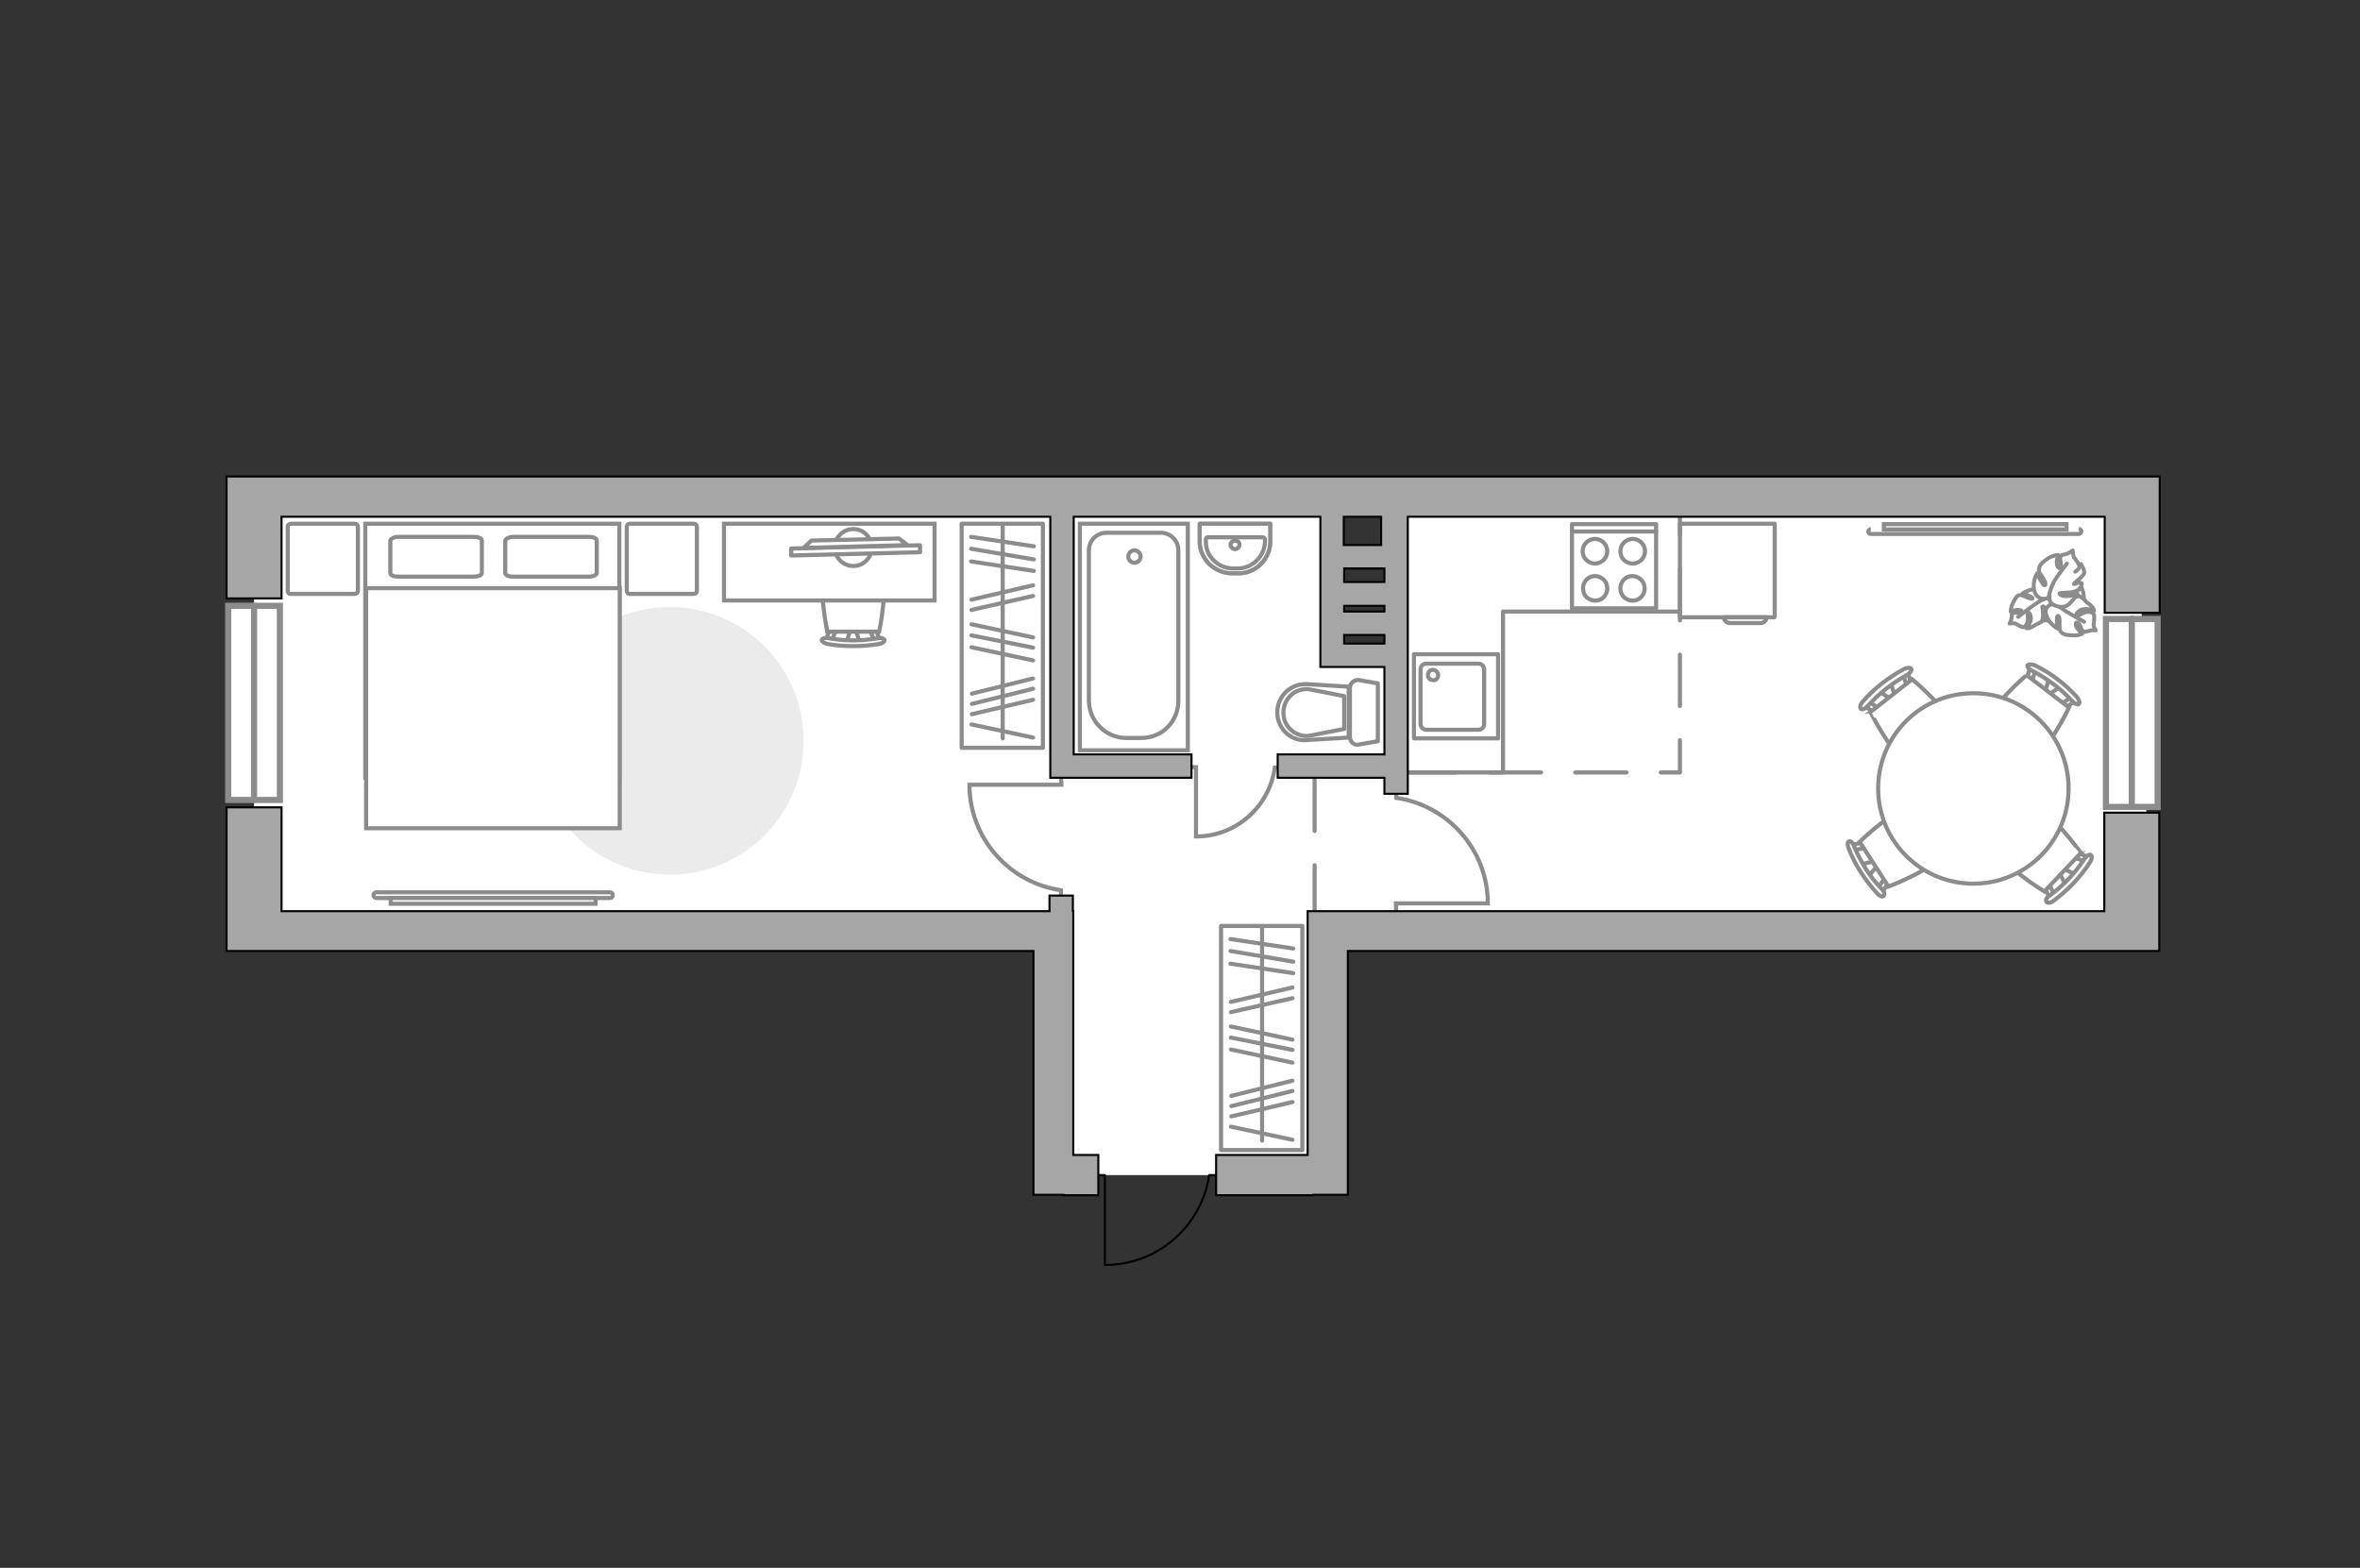 <?xml version="1.0" encoding="utf-8"?>
<!-- Generator: Adobe Illustrator 25.1.0, SVG Export Plug-In . SVG Version: 6.00 Build 0)  -->
<svg version="1.1" id="Слой_1" xmlns="http://www.w3.org/2000/svg" xmlns:xlink="http://www.w3.org/1999/xlink" x="0px" y="0px"
	 viewBox="0 0 575 382" style="enable-background:new 0 0 575 382;" xml:space="preserve">
<rect x="0" y="0" width="575" height="382" fill="#333333" stroke="none"/>
<style type="text/css">
	.st0{fill:#FFFFFF;}
	.st1{fill:none;stroke:#8C8C8C;stroke-miterlimit:10;}
	.st2{fill:#FFFFFF;stroke:#8C8C8C;stroke-width:0.946;stroke-miterlimit:10;}
	.st3{fill:#FFFFFF;stroke:#8C8C8C;stroke-width:0.946;stroke-linecap:round;stroke-linejoin:round;stroke-miterlimit:10;}
	.st4{fill:none;stroke:#8C8C8C;stroke-width:0.946;stroke-linecap:round;stroke-linejoin:round;stroke-miterlimit:10;}
	.st5{fill:#FFFFFF;stroke:#8C8C8C;stroke-miterlimit:10;}
	.st6{fill:none;stroke:#8C8C8C;stroke-linecap:round;stroke-linejoin:round;stroke-miterlimit:10;}
	.st7{fill:#FFFFFF;stroke:#8C8C8C;stroke-miterlimit:10;}
	.st8{fill:#EBEBEB;}
	.st9{fill:#FFFFFF;stroke:#8C8C8C;stroke-linecap:round;stroke-linejoin:round;stroke-miterlimit:10;}
	.st10{fill:#FFFFFF;stroke:#8C8C8C;stroke-width:1;stroke-linecap:round;stroke-linejoin:round;stroke-miterlimit:10.001;}
	.st11{fill:none;stroke:#000000;stroke-width:0.5;stroke-linecap:round;stroke-linejoin:round;stroke-miterlimit:10;}
	
		.st12{fill:none;stroke:#8C8C8C;stroke-linecap:round;stroke-linejoin:round;stroke-miterlimit:10;stroke-dasharray:12.509,8.339;}
	
		.st13{opacity:0.5;fill:none;stroke:#8C8C8C;stroke-linecap:round;stroke-linejoin:round;stroke-miterlimit:10;enable-background:new    ;}
	.st14{fill:#A6A6A6;stroke:#000000;stroke-width:0.5;stroke-miterlimit:10;}
	.st15{fill:#FFFFFF;stroke:#8C8C8C;stroke-width:1.5;stroke-linecap:round;stroke-miterlimit:10;}
	.st16{fill:none;stroke:#8C8C8C;stroke-width:1.5;stroke-linecap:round;stroke-miterlimit:10;}
</style>
<polygon id="bg" class="st0" points="61.9,123.5 61.9,225.1 256.7,226.8 259.1,286.3 320,286.3 324.6,252.7 324.6,226.8 
	523.7,229.4 521.2,123.5 343.1,123.5 340.1,124 340,160.7 323.5,160.7 325.2,123.5 "/>
<g id="furniture_1_">
	<g>
		<g>
			<path class="st1" d="M290.4,186.9h1v16.8c0,0,0,0,0,0.1c9.8,0,17.9-7.3,19.2-16.8c0.3,0,0.8,0,0.8,0"/>
		</g>
	</g>
	<g>
		<g>
			<path class="st1" d="M258.5,188.4l0.1,2.8h-22.3c0,0,0,0-0.1,0c0,13.1,9.8,23.9,22.3,25.7c0,0.4,0,2.3,0,2.3"/>
		</g>
	</g>
	<g>
		<g>
			<path class="st1" d="M340.2,222.9l-0.1-2.8h22.3c0,0,0,0,0.1,0c0-13.1-9.8-23.9-22.3-25.7c0-0.4,0-2.3,0-2.3"/>
		</g>
	</g>
	<g>
		<path id="Vector_60_2_" class="st2" d="M499.1,139.9c3.2-1.4,6.7,0.2,8.1,3.3c1.4,3.2-0.2,6.7-3.3,8.1c-3.2,1.4-6.7-0.2-8.1-3.3
			C494.5,144.9,496.1,141.3,499.1,139.9z"/>
		<path class="st3" d="M496.1,143.6c-1.7-0.2-3.3,1-3.3,1s2.3,0.7,2.4,1.1c0.2,0.3-0.6,0.2-1.7-0.3s-1.2-0.5-1.8-0.3
			c-0.5,0.2-0.9,1.2-1.4,2.1c-0.4,0.9-0.4,1.8-0.4,1.8s0.6-0.3,1.4-0.4c0.8-0.1,1.6,0.2,1.1,0.5c-0.5,0.4-1.4,0-1.9,0.3
			s-0.2,0.4-0.4,1.2c-0.1,0.8-0.5,1.3-0.5,1.3s1-0.1,1.4,0c0.3,0.2,1.4,0.8,1.8,0.9c0.4,0,0.8-0.2,1.1-1c0.4-0.7,0-2.1,0.2-2.4
			c0-0.3,0.4-0.4,0.7,0.9c0.3,1.4-1.2,2.7-1.2,2.7s0.4,0.2,0.9,0c0.6-0.2,1.3-0.7,1.5-0.8s1.4-0.7,1.4-0.7s0.2-0.1,0.3-1
			c0.2-0.8-0.1-2.6-0.1-2.7c0.1-0.1,0.4-0.2,0.7,0.7c0.2,1,0,2.7,0,2.7s0.1-0.1,1.3-1.3c1.2-1.3,0.7-2.3,0.1-3.4
			c-0.6-1.1-1.6-0.6-1.6-0.6C498.2,145.4,498,143.7,496.1,143.6z"/>
		<path class="st4" d="M500.4,145.3c-0.9,0-1.9,0.2-2.7,0.8c-0.7,0.3-2,1.2-2.7,1.7c-1.1,0.8-3.3,2.5-3.3,2.5"/>
		<path class="st3" d="M498.6,149.9c0.5,1.9,2.6,3.2,2.6,3.2s-0.2-2.8,0.1-3c0.3-0.3,0.6,0.5,0.5,2c0,1.5,0.1,1.7,0.6,2.1
			c0.5,0.5,1.8,0.6,2.9,0.6c1.1,0.1,2-0.4,2-0.4s-0.5-0.5-1.1-1.2s-0.6-1.8,0-1.5c0.7,0.3,0.7,1.6,1.3,2c0.6,0.5,0.4,0.2,1.5,0
			c0.9-0.3,1.6-0.1,1.6-0.1s-0.6-1-0.5-1.5c0.1-0.4,0.2-1.9,0.1-2.3c-0.2-0.5-0.6-0.7-1.5-0.7c-0.8-0.1-2.2,0.9-2.5,0.9
			c-0.4-0.1-0.7-0.4,0.6-1.3c1.4-0.8,3.4,0.1,3.4,0.1s0-0.4-0.5-1s-1.4-1-1.5-1.3s-1.4-1.2-1.4-1.2s-0.1-0.1-1.3,0.2
			c-1.1,0.2-2.8,1.4-2.8,1.3c0,0-0.3-0.4,0.5-1s2.9-1.3,2.9-1.3s-0.1-0.2-2-0.8c-1.9-0.7-2.9,0.3-3.7,1.4c-0.7,1.2,0.1,2.1,0.1,2.1
			C499.6,147,497.8,148.1,498.6,149.9z"/>
		<path class="st4" d="M498.4,144.6c0.6,1,1.3,1.9,2.2,2.5c0.6,0.4,2.2,1.4,3,2c1.3,0.8,4.2,2.4,4.2,2.4"/>
		<g>
			<path class="st3" d="M507,137.4c0,0,0.9,1.4,0.8,2.2s-2.5,2.4-2.5,2.7c-0.1,0.1,1.5-0.6,1.9-0.2c0.2,0.3-0.7,1.6-0.7,1.6
				s-0.2,0.1-1.3,0.5c-1.1,0.3-3.2,0.2-3.3,0.3c-0.2,0-0.3,0.4,0.9,0.7c1.2,0.2,3.4-0.4,3.4-0.4s-0.1,0.1-1.5,1.8s-2.9,1.4-4.3,0.8
				c-1.4-0.7-1-2-1-2c-0.8,0.8-3.1,0.8-3.7-1.3c-0.7-2.2,0.6-4.4,0.6-4.4s1.3,2.8,1.8,2.9s0.3-0.9-0.6-2.2c-0.9-1.2-0.8-1.5-0.6-2.2
				c0.1-0.7,1.2-1.6,2.3-2.3c1.1-0.6,2.2-0.7,2.2-0.7s-0.2,0.8-0.3,1.7c0,0.9,0.5,2,0.9,1.3s-0.2-1.8,0-2.5c0.4-0.7,0.4-0.4,1.4-0.7
				c1.1-0.4,1.6-0.9,1.6-0.9s0.1,1.3,0.3,1.7c0.3,0.3,1.2,1.6,1.3,2c0.1,0.5-0.1,0.9-1,1.5"/>
			<path class="st4" d="M499.2,145.3c0.2-1.2,0.7-2.5,1.2-3.5c0.8-1.5,3.2-4.5,3.2-4.5"/>
		</g>
	</g>
	<g>
		<path class="st5" d="M506.5,128.9c0.4,0,0.6,0.3,0.6,0.6s-0.4,0.6-0.6,0.6h-50.7c-0.4,0-0.6-0.3-0.6-0.6s0.4-0.6,0.6-0.6
			C455.8,128.9,506.5,128.9,506.5,128.9z"/>
		<rect x="459" y="127.7" class="st5" width="44.5" height="1.3"/>
	</g>
	<g>
		<path id="Vector_8_1_" class="st6" d="M432.4,150.2v-22.6h-23.1v22.7c0,0.1,0.1,0.1,0.1,0.1h22.9
			C432.3,150.4,432.4,150.3,432.4,150.2z"/>
		<path id="Vector_9_1_" class="st6" d="M421.4,151.8h7.6c0.7,0,1.4-0.6,1.4-1.4H420C420,151.2,420.7,151.7,421.4,151.8z"/>
	</g>
	<g>
		<g id="Group_2_7_">
			<g id="Group_3_7_">
				<path id="Vector_10_7_" class="st5" d="M460.6,166.4l1.3,3.6l-0.8,0.6l-3.2-2.1L460.6,166.4z"/>
			</g>
			<g id="Group_4_7_">
				<path id="Vector_11_7_" class="st5" d="M465.2,167.1c-0.4,0.2-0.7,0.1-0.7-0.1l-0.9-3c-0.2-0.2,0.1-0.6,0.4-0.7
					c0.4-0.2,0.7-0.1,0.7,0.1l0.9,3c0.1,0,0,0.5-0.2,0.7C465.4,167,465.4,167.1,465.2,167.1z"/>
			</g>
			<g id="Group_5_7_">
				<path id="Vector_12_7_" class="st5" d="M456.6,173.5l-2.6-1.6c-0.2-0.2-0.2-0.5,0-0.8c0.3-0.3,0.7-0.5,1-0.3l2.6,1.6
					c0.2,0.2,0.2,0.5,0,0.8c-0.1,0.1-0.1,0.1-0.1,0.2C457.1,173.5,456.7,173.5,456.6,173.5z"/>
			</g>
			<path id="Vector_13_7_" class="st5" d="M455.7,173.5l10.2-8c0,0,9.9,8.2,9.4,12c-0.4,3.2-6.9,8.4-10.2,8
				C461.4,185,455.8,173.5,455.7,173.5z"/>
			<path id="Vector_14_7_" class="st5" d="M453.4,172.7c-0.3-0.3-0.2-1,0.4-1.7c2.8-3.3,6.3-5.9,10.1-8c0.8-0.4,1.6-0.4,1.8,0
				c0.1,0.4-0.3,1-1,1.4c-3.6,2-7,4.6-9.7,7.7C454.4,172.7,453.7,173,453.4,172.7z"/>
		</g>
		<g id="Group_2_19_">
			<g id="Group_3_19_">
				<path id="Vector_10_19_" class="st5" d="M503.2,215.5l-1.7-3.4l0.6-0.7l3.5,1.6L503.2,215.5z"/>
			</g>
			<g id="Group_4_19_">
				<path id="Vector_11_19_" class="st5" d="M498.5,215.5c0.3-0.3,0.6-0.3,0.8,0l1.4,2.8c0.1,0.2,0,0.6-0.3,0.9
					c-0.3,0.3-0.6,0.3-0.8,0l-1.4-2.8c-0.2-0.1,0-0.5,0.1-0.7C498.4,215.6,498.4,215.6,498.5,215.5z"/>
			</g>
			<g id="Group_5_19_">
				<path id="Vector_12_19_" class="st5" d="M506.1,207.8l3,1.1c0.3,0.1,0.4,0.4,0.1,0.7c-0.3,0.4-0.6,0.6-0.9,0.4l-3-1.1
					c-0.3-0.1-0.4-0.4-0.1-0.7c0.1-0.1,0.1-0.1,0.1-0.2C505.7,208,506,207.9,506.1,207.8z"/>
			</g>
			<path id="Vector_13_19_" class="st5" d="M507,207.8l-8.9,9.4c0,0-10.9-6.6-11.1-10.4c0-3.2,5.7-9.3,8.9-9.4
				C499.6,197.2,506.9,207.8,507,207.8z"/>
			<path id="Vector_14_19_" class="st5" d="M509.4,208.3c0.4,0.2,0.3,1-0.2,1.8c-2.3,3.6-5.4,6.8-8.9,9.4c-0.7,0.5-1.5,0.6-1.7,0.2
				c-0.3-0.4,0.1-1.1,0.8-1.5c3.4-2.5,6.2-5.5,8.5-9C508.4,208.5,509.1,208.1,509.4,208.3z"/>
		</g>
		<g id="Group_2_17_">
			<g id="Group_3_17_">
				<path id="Vector_10_17_" class="st5" d="M453.4,210.6l3.7-0.9l0.6,0.8l-2.4,3L453.4,210.6z"/>
			</g>
			<g id="Group_4_17_">
				<path id="Vector_11_17_" class="st5" d="M454.6,205.9c0.1,0.3,0.1,0.7-0.2,0.7l-3,0.6c-0.1,0.1-0.6-0.2-0.7-0.6
					c-0.1-0.3-0.1-0.7,0.2-0.7l3-0.6c0.2-0.1,0.5,0,0.7,0.3C454.6,205.7,454.6,205.9,454.6,205.9z"/>
			</g>
			<g id="Group_5_17_">
				<path id="Vector_12_17_" class="st5" d="M460.1,215.2l-1.8,2.5c-0.2,0.2-0.5,0.2-0.7-0.1c-0.3-0.3-0.5-0.7-0.3-1l1.9-2.6
					c0.2-0.2,0.5-0.2,0.7,0.1c0,0.1,0,0.1,0.1,0.1C460.2,214.6,460.2,215,460.1,215.2z"/>
			</g>
			<path id="Vector_13_17_" class="st5" d="M460.1,216l-7-10.9c0,0,9.2-9,12.8-8.1c3.1,0.7,7.7,7.8,7,10.9
				C472.1,211.5,460.1,216,460.1,216z"/>
			<path id="Vector_14_17_" class="st5" d="M458.9,218.3c-0.3,0.3-1,0-1.6-0.7c-2.9-3.2-5.3-6.8-6.9-10.9c-0.3-0.8-0.3-1.7,0.1-1.7
				c0.4-0.2,1,0.4,1.2,1.1c1.6,3.8,3.8,7.5,6.7,10.4C459.1,217.2,459.3,217.9,458.9,218.3z"/>
		</g>
		<g id="Group_2_18_">
			<g id="Group_3_18_">
				<path id="Vector_10_18_" class="st5" d="M502,167.3l-3.2,2.2l-0.7-0.6l1.2-3.6L502,167.3z"/>
			</g>
			<g id="Group_4_18_">
				<path id="Vector_11_18_" class="st5" d="M502.4,172.1c-0.2-0.2-0.3-0.6-0.1-0.7l2.7-1.7c0.2-0.1,0.6,0,0.9,0.2
					c0.2,0.2,0.3,0.6,0.1,0.7l-2.7,1.7c-0.1,0.2-0.5,0.1-0.7-0.1C502.4,172.2,502.4,172.2,502.4,172.1z"/>
			</g>
			<g id="Group_5_18_">
				<path id="Vector_12_18_" class="st5" d="M493.8,165.3l0.9-3c0.1-0.3,0.4-0.4,0.7-0.1c0.4,0.2,0.6,0.5,0.6,0.8l-0.9,3
					c-0.1,0.3-0.4,0.4-0.7,0.1c-0.1,0-0.1,0-0.1,0C494.1,165.7,493.9,165.4,493.8,165.3z"/>
			</g>
			<path id="Vector_13_18_" class="st5" d="M493.8,164.5l10.3,7.9c0,0-5.5,11.6-9.3,12.1c-3.3,0.5-9.8-4.7-10.3-7.9
				C484,172.8,493.8,164.4,493.8,164.5z"/>
			<path id="Vector_14_18_" class="st5" d="M494,162.1c0.2-0.3,1-0.3,1.8,0c3.9,1.9,7.4,4.6,10.3,7.8c0.5,0.7,0.7,1.4,0.4,1.6
				c-0.3,0.3-1,0-1.6-0.7c-2.9-3.1-6.3-5.6-10-7.5C494.3,163,493.8,162.4,494,162.1z"/>
		</g>
		<g>
			<ellipse class="st7" cx="480.8" cy="192.1" rx="23.2" ry="23.2"/>
		</g>
	</g>
	<g>
		<path id="Vector_51_1_" class="st8" d="M130.6,180.5c0-18,14.6-32.6,32.6-32.6s32.6,14.6,32.6,32.6s-14.6,32.6-32.6,32.6
			S130.6,198.4,130.6,180.5z"/>
	</g>
	<polyline class="st6" points="409.3,149 366.2,149 366.2,188.2 342.1,188.2 	"/>
	<g>
		<rect x="297.5" y="225.6" class="st6" width="19.8" height="54.6"/>
		<line class="st6" x1="299.8" y1="228.8" x2="315.1" y2="231.1"/>
		<line class="st6" x1="299.8" y1="231.7" x2="315.1" y2="234.3"/>
		<line class="st6" x1="300" y1="267" x2="314.9" y2="263.3"/>
		<line class="st6" x1="300" y1="269.5" x2="314.9" y2="265.8"/>
		<line class="st6" x1="300" y1="272" x2="314.9" y2="268.5"/>
		<line class="st6" x1="299.8" y1="234.8" x2="315.1" y2="237.1"/>
		<line class="st6" x1="299.9" y1="244.1" x2="314.9" y2="240.6"/>
		<line class="st6" x1="299.9" y1="246.6" x2="314.9" y2="243.2"/>
		<line class="st6" x1="299.9" y1="250.1" x2="314.9" y2="253.3"/>
		<line class="st6" x1="299.9" y1="255.7" x2="314.9" y2="258.9"/>
		<line class="st6" x1="299.9" y1="274.5" x2="314.9" y2="277.7"/>
		<line class="st6" x1="299.9" y1="252.8" x2="314.9" y2="255.8"/>
		<line class="st6" x1="307.5" y1="226.1" x2="307.5" y2="277.9"/>
	</g>
	<g>
		<rect x="234.3" y="127.6" class="st6" width="19.8" height="54.6"/>
		<line class="st6" x1="236.6" y1="130.8" x2="251.9" y2="133.1"/>
		<line class="st6" x1="236.6" y1="133.7" x2="251.9" y2="136.3"/>
		<line class="st6" x1="236.8" y1="169" x2="251.7" y2="165.3"/>
		<line class="st6" x1="236.8" y1="171.5" x2="251.7" y2="167.8"/>
		<line class="st6" x1="236.8" y1="174" x2="251.7" y2="170.5"/>
		<line class="st6" x1="236.6" y1="136.8" x2="251.9" y2="139.1"/>
		<line class="st6" x1="236.7" y1="146.1" x2="251.7" y2="142.6"/>
		<line class="st6" x1="236.7" y1="148.6" x2="251.7" y2="145.2"/>
		<line class="st6" x1="236.7" y1="152.1" x2="251.7" y2="155.3"/>
		<line class="st6" x1="236.7" y1="157.7" x2="251.7" y2="160.9"/>
		<line class="st6" x1="236.7" y1="176.5" x2="251.7" y2="179.7"/>
		<line class="st6" x1="236.7" y1="154.8" x2="251.7" y2="157.8"/>
		<line class="st6" x1="244.3" y1="128.1" x2="244.3" y2="179.9"/>
	</g>
	<g>
		<path class="st5" d="M91.7,218.8c-0.3,0-0.7-0.3-0.7-0.7s0.3-0.7,0.7-0.7h56.9c0.3,0,0.7,0.3,0.7,0.7s-0.3,0.7-0.7,0.7H91.7z"/>
		<rect x="95.2" y="218.8" class="st5" width="49.9" height="1.4"/>
	</g>
	<g>
		<g id="Group_2_6_">
			<g id="Group_3_6_">
				<path id="Vector_10_6_" class="st5" d="M206.2,156.5l1.2-3.5h0.9l1.2,3.5H206.2z"/>
			</g>
			<g id="Group_4_6_">
				<path id="Vector_11_6_" class="st5" d="M212.8,153.1c0.3,0,0.6,0.2,0.6,0.4l1.1,2.8c0.1,0.3-0.1,0.5-0.5,0.6s-0.7-0.1-0.8-0.3
					l-1.1-2.8c-0.1-0.3,0.1-0.5,0.5-0.6C212.7,153.1,212.7,153.1,212.8,153.1z"/>
			</g>
			<g id="Group_5_6_">
				<path id="Vector_12_6_" class="st5" d="M202.9,153.1c0.1,0,0.1,0,0.2,0c0.4,0.1,0.6,0.3,0.5,0.6l-1.1,2.8
					c-0.1,0.3-0.5,0.4-0.9,0.3c-0.4-0.1-0.6-0.3-0.5-0.6l1.1-2.8C202.3,153.2,202.5,153.1,202.9,153.1z"/>
			</g>
			<path id="Vector_13_6_" class="st5" d="M201.6,139.2c2.2-2.2,10.3-2.2,12.6,0c2.6,2.6,0,14.7,0,14.7h-12.6
				C201.6,153.9,198.9,141.8,201.6,139.2z"/>
			<path id="Vector_14_6_" class="st5" d="M201.9,155.5c3.9,0.7,8,0.7,12,0c0.8-0.2,1.5,0.1,1.6,0.4c0.1,0.4-0.5,0.9-1.4,1
				c-4.1,0.7-8.4,0.7-12.5,0c-0.8-0.2-1.4-0.6-1.4-1C200.3,155.6,201,155.3,201.9,155.5z"/>
		</g>
		<path id="Vector_36_2_" class="st5" d="M227.7,146.3h-51.3v-18.7h41.4h9.9V146.3z"/>
		<g>
			<circle class="st9" cx="207.9" cy="133.4" r="4.5"/>
			<g>
				
					<rect x="192.7" y="133.2" transform="matrix(1 -2.553861e-02 2.553861e-02 1 -3.356 5.365)" class="st10" width="31.4" height="1.7"/>
				<polygon class="st9" points="219,131.2 197.7,131.7 195.8,133.5 221.1,132.8 				"/>
			</g>
		</g>
	</g>
	<g>
		<g>
			<path id="Vector_98_1_" class="st5" d="M150.9,189.5H89v-61.9h61.9V189.5z"/>
			<path id="Vector_99_1_" class="st5" d="M89.2,201.8H151v-58.5H96.5h-7.3v7.9L89.2,201.8L89.2,201.8L89.2,201.8z"/>
			<path id="Vector_100_1_" class="st6" d="M125.1,130.8h18.3c1.1,0,2,0.3,2,0.9v7.9c0,0.5-0.9,0.9-2,0.9h-18.3c-1.1,0-2-0.3-2-0.9
				v-7.9C123.3,131.2,124.1,130.8,125.1,130.8z"/>
			<path id="Vector_101_1_" class="st6" d="M97.1,130.8h18.3c1.1,0,2,0.3,2,0.9v7.9c0,0.5-0.9,0.9-2,0.9H97.1c-1.1,0-2-0.3-2-0.9
				v-7.9C95.3,131.2,96,130.8,97.1,130.8z"/>
		</g>
		<path id="Vector_5_2_" class="st9" d="M70.1,143.9v-15.5c0-0.5,0.3-0.8,0.8-0.8h15.5c0.5,0,0.8,0.3,0.8,0.8v15.5
			c0,0.5-0.3,0.8-0.8,0.8H70.9C70.4,144.8,70.1,144.4,70.1,143.9z"/>
		<path id="Vector_5_1_" class="st9" d="M152.7,143.9v-15.5c0-0.5,0.3-0.8,0.8-0.8H169c0.5,0,0.8,0.3,0.8,0.8v15.5
			c0,0.5-0.3,0.8-0.8,0.8h-15.5C153.1,144.8,152.7,144.4,152.7,143.9z"/>
	</g>
</g>
<g id="plan">
	<path class="st11" d="M298.1,286.3h-3.5c-1.8,12.4-12.5,21.9-25.4,21.9v-21.9h-3.8"/>
	<g>
		<polyline class="st12" points="342.1,188.2 409.3,188.2 409.3,121 		"/>
		<line class="st12" x1="320.3" y1="223.3" x2="320.3" y2="189.9"/>
	</g>
	<g>
		<g>
			<rect x="344.5" y="159.4" class="st6" width="20.5" height="20.5"/>
		</g>
		<path class="st6" d="M347.5,177.8h12.7c0.8,0,1.4-0.6,1.4-1.4v-13.3c0-0.8-0.6-1.4-1.4-1.4h-12.7c-0.8,0-1.4,0.6-1.4,1.4v13.3
			C346.1,177.1,346.7,177.8,347.5,177.8z"/>
		<path class="st6" d="M349.1,165.7c-0.6,0-1.2-0.5-1.2-1.2s0.5-1.3,1.2-1.3s1.3,0.6,1.3,1.3C350.4,165.2,349.8,165.9,349.1,165.7z"
			/>
	</g>
	<g>
		<g>
			<rect x="383" y="127.7" class="st6" width="20.5" height="20.5"/>
		</g>
		<line class="st6" x1="403.5" y1="129.5" x2="383.1" y2="129.5"/>
		<path class="st6" d="M385.6,134.3c0-1.7,1.4-3,3-3c1.7,0,3,1.4,3,3c0,1.7-1.4,3-3,3S385.6,136,385.6,134.3z"/>
		<path class="st6" d="M386,144.7c-1.2-2.7,1.4-5.3,4-4c0.5,0.3,1,0.7,1.3,1.3c1.2,2.7-1.4,5.3-4,4
			C386.7,145.7,386.2,145.3,386,144.7z"/>
		<path class="st6" d="M394.8,134.3c0-1.7,1.4-3,3-3c1.7,0,3,1.4,3,3c0,1.7-1.4,3-3,3C396.1,137.3,394.8,136,394.8,134.3z"/>
		<path class="st6" d="M395.1,144.7c-1.2-2.7,1.4-5.3,4-4c0.5,0.3,1,0.7,1.3,1.3c1.2,2.7-1.4,5.3-4,4
			C395.8,145.7,395.4,145.3,395.1,144.7z"/>
	</g>
	<g>
		<path class="st13" d="M309.5,132v-4.4h-17.2v4.4c0,4.1,3.5,7.7,8,7.7h1.3C305.9,139.8,309.5,136.2,309.5,132z"/>
		<g>
			<path class="st6" d="M308.2,132v-0.6c0-0.3-0.3-0.5-0.6-0.5h-13.3c-0.3,0-0.5,0.2-0.5,0.5v0.6c0,3.6,3,6.5,6.7,6.5h1
				C305.1,138.5,308.1,135.6,308.2,132z"/>
			<path class="st6" d="M300.9,131.7c-0.5,0-1.1,0.5-1.1,1s0.5,1.1,1.1,1.1c0.5,0,1.1-0.5,1.1-1.1
				C302,132.2,301.6,131.7,300.9,131.7z"/>
			<path class="st6" d="M309.5,132v-4.4h-17.2v4.4c0,4.1,3.5,7.7,8,7.7h1.3C305.9,139.8,309.5,136.2,309.5,132z"/>
		</g>
	</g>
	<g>
		<g>
			<path class="st6" d="M328.9,179.5v-11.9c0-1.2,1.2-2.1,2.2-1.9l4.6,0.8v14.1l-4.6,0.8C329.9,181.7,328.9,180.7,328.9,179.5z"/>
			<path class="st6" d="M311.2,173.6L311.2,173.6c0-4,3.3-7.2,7.4-6.9l10,0.6v12.4l-10,0.6C314.7,180.8,311.2,177.6,311.2,173.6z"/>
			<path class="st6" d="M327.5,169.6l-8.7-1.7c-1.5-0.1-3.2,0.4-4.3,1.5c-1.2,1.2-1.8,2.6-1.8,4.2c0,1.7,0.6,3.1,1.8,4.2
				s2.7,1.6,4.3,1.5l8.7-1.7C327.5,177.5,327.5,169.7,327.5,169.6z"/>
		</g>
	</g>
	<g>
		<g>
			<path id="Vector_135_3_" class="st5" d="M289.4,182.8h-26.3v-55.2h26.3V182.8L289.4,182.8z"/>
			<path id="Vector_136_3_" class="st5" d="M265.3,170.6v-36.5c0-2.4,1.9-4.3,4.3-4.3h13.2c2.4,0,4.3,1.9,4.3,4.3v36.6
				c0,5-3.8,9.1-9.1,9.1h-3.6C269.4,179.8,265.3,175.7,265.3,170.6z"/>
		</g>
		<circle class="st5" cx="276.4" cy="135.6" r="1.5"/>
	</g>
	<g>
		<path class="st14" d="M512.7,116.1L512.7,116.1H65l0,0h-9.8v29.7h13.4v-19.9h187.3v63.6h34.4v-5.7h-28.7v-57.9h60.1v11.6v1v24
			h15.6v21.3h-26v5.7h26v3.9h5.7v-67.5h169.8v23.4h13.4v-33.2H512.7z M336.5,125.9v6.9h-9.1v-6.9
			C327.4,125.9,336.5,125.9,336.5,125.9z M337.3,138.5v3.3h-9.8v-3.3H337.3z M327.5,147.6h9.8v1.4h-9.8V147.6z M327.5,156.8v-2.1
			h9.8v2.1H327.5z"/>
		<polygon class="st14" points="512.7,222 318.6,222 318.6,281.4 296.3,281.4 296.3,291.2 320,291.2 320,291.1 328.4,291.1 
			328.4,231.7 526.1,231.7 526.1,231.7 526.1,231.7 526.1,198 512.7,198 		"/>
		<polygon class="st14" points="261.5,281.4 261.5,222 261.4,222 261.4,218.2 255.7,218.2 255.7,222 68.6,222 68.6,196.7 
			55.2,196.7 55.2,231.7 61.9,231.7 251.8,231.7 251.8,291.1 259.1,291.1 259.1,291.2 267.6,291.2 267.6,281.4 		"/>
	</g>
</g>
<g id="windows">
	<g>
		<g>
			<rect x="55.6" y="147.6" class="st15" width="12.6" height="47.3"/>
			<line class="st16" x1="61.9" y1="194.9" x2="61.9" y2="147.6"/>
		</g>
		<g>
			<rect x="513.1" y="150.8" class="st15" width="12.6" height="45.8"/>
			<line class="st16" x1="519.4" y1="196.5" x2="519.4" y2="150.7"/>
		</g>
	</g>
</g>
<g id="points">
	<path id="bedroom_x5F_1" class="st6" d="M167.8,180.5"/>
	<path id="bedroom_x5F_2" class="st6" d="M420,203.8"/>
	<path id="kitchen_1_" class="st6" d="M385.6,169"/>
	<path id="hallway_1_" class="st6" d="M285.5,214.1"/>
	<path id="wc_x5F_bathroom_1_" class="st6" d="M304.3,157"/>
</g>
</svg>
